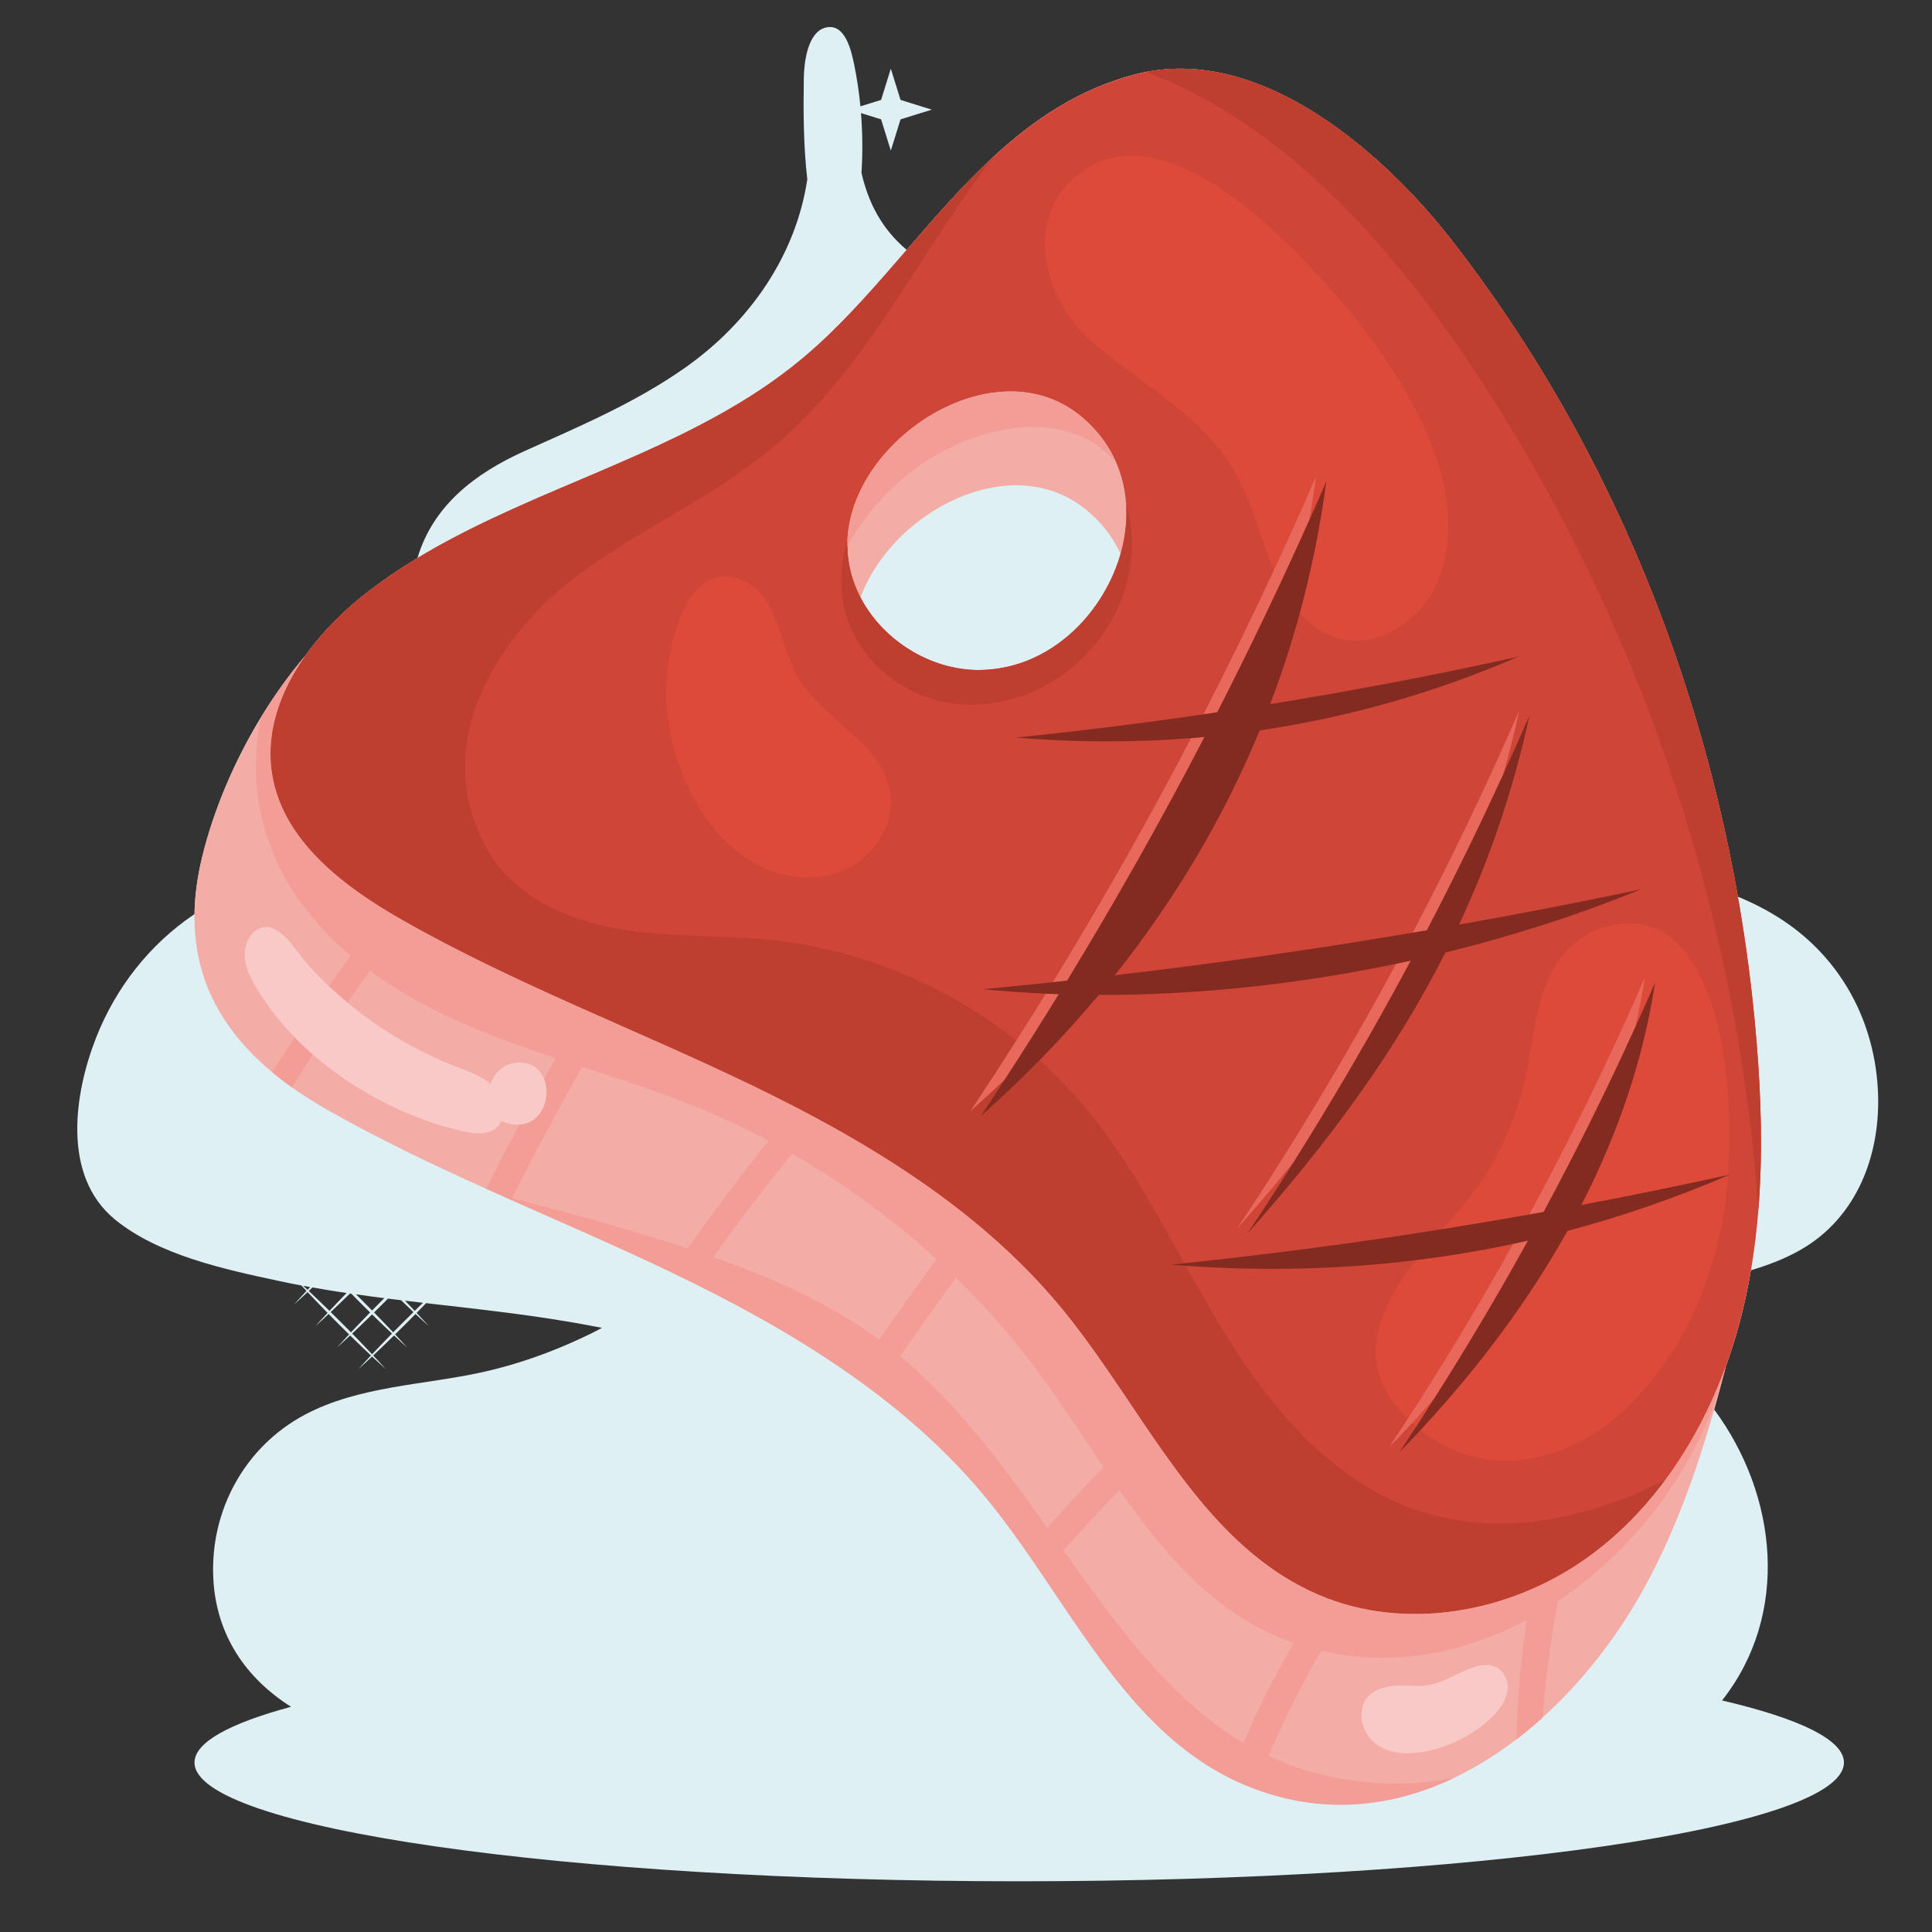 <?xml version="1.0" encoding="UTF-8" standalone="no"?>
<!-- Created with Inkscape (http://www.inkscape.org/) -->

<svg
   version="1.1"
   id="svg2"
   width="66.667"
   height="66.667"
   viewBox="0 0 66.667 66.667"
   sodipodi:docname="halalmeat.ai"
   xmlns:inkscape="http://www.inkscape.org/namespaces/inkscape"
   xmlns:sodipodi="http://sodipodi.sourceforge.net/DTD/sodipodi-0.dtd"
   xmlns="http://www.w3.org/2000/svg"
   xmlns:svg="http://www.w3.org/2000/svg">
  <rect x="0" y="0" width="66.667" height="66.667" fill="#333333" stroke="none"/>
  <defs
     id="defs6">
    <clipPath
       clipPathUnits="userSpaceOnUse"
       id="clipPath16">
      <path
         d="M 0,50 H 50 V 0 H 0 Z"
         id="path14" />
    </clipPath>
  </defs>
  <sodipodi:namedview
     id="namedview4"
     pagecolor="#ffffff"
     bordercolor="#000000"
     borderopacity="0.25"
     inkscape:showpageshadow="2"
     inkscape:pageopacity="0.0"
     inkscape:pagecheckerboard="0"
     inkscape:deskcolor="#d1d1d1" />
  <g
     id="g8"
     inkscape:groupmode="layer"
     inkscape:label="halalmeat"
     transform="matrix(1.333,0,0,-1.333,0,66.667)">
    <g
       id="g10">
      <g
         id="g12"
         clip-path="url(#clipPath16)">
        <g
           id="g18"
           transform="translate(10.735,16.079)">
          <path
             d="M 0,0 C -0.069,0.074 -0.139,0.147 -0.209,0.22 -0.223,0.235 -0.237,0.249 -0.251,0.264 -0.096,0.245 0.06,0.227 0.215,0.209 0.143,0.14 0.071,0.07 0,0 m -0.295,-0.292 c -0.088,-0.088 -0.175,-0.176 -0.262,-0.264 -0.069,0.073 -0.138,0.147 -0.209,0.22 -0.094,0.099 -0.19,0.197 -0.286,0.295 0.085,0.083 0.17,0.167 0.254,0.251 0.036,0.036 0.071,0.072 0.106,0.107 0.114,-0.014 0.227,-0.028 0.34,-0.041 0.034,-0.033 0.067,-0.065 0.101,-0.098 0.073,-0.07 0.146,-0.139 0.22,-0.209 -0.088,-0.087 -0.176,-0.174 -0.264,-0.261 m -0.589,-0.601 c -0.073,-0.076 -0.146,-0.154 -0.219,-0.231 -0.073,0.077 -0.146,0.155 -0.219,0.231 -0.098,0.103 -0.197,0.204 -0.296,0.306 0.073,0.069 0.147,0.139 0.22,0.209 0.099,0.095 0.197,0.19 0.295,0.286 0.098,-0.096 0.196,-0.191 0.295,-0.286 0.073,-0.07 0.147,-0.14 0.221,-0.209 -0.1,-0.102 -0.198,-0.203 -0.297,-0.306 m -1.027,0.601 c -0.087,0.087 -0.176,0.174 -0.264,0.261 0.074,0.07 0.147,0.139 0.22,0.209 0.094,0.09 0.187,0.181 0.28,0.271 0.012,-0.001 0.023,-0.003 0.035,-0.005 0.077,-0.078 0.154,-0.156 0.232,-0.234 0.084,-0.084 0.169,-0.168 0.254,-0.251 -0.096,-0.098 -0.191,-0.196 -0.286,-0.295 -0.07,-0.073 -0.14,-0.147 -0.209,-0.22 -0.087,0.088 -0.174,0.176 -0.262,0.264 m -0.6,0.588 c -0.077,0.074 -0.154,0.147 -0.231,0.22 0.032,0.03 0.063,0.06 0.095,0.09 0.294,-0.052 0.589,-0.1 0.885,-0.144 C -1.841,0.382 -1.919,0.301 -1.997,0.22 -2.067,0.147 -2.136,0.074 -2.206,0 -2.307,0.099 -2.409,0.198 -2.511,0.296 M -2.886,0.648 C -2.826,0.637 -2.765,0.627 -2.705,0.616 -2.728,0.593 -2.751,0.569 -2.773,0.545 -2.81,0.58 -2.848,0.614 -2.886,0.648 m 2.1,-0.319 C -0.808,0.308 -0.83,0.286 -0.852,0.264 -0.936,0.18 -1.019,0.095 -1.103,0.01 -1.186,0.095 -1.27,0.18 -1.354,0.264 -1.409,0.319 -1.464,0.373 -1.519,0.428 -1.275,0.393 -1.03,0.36 -0.786,0.329 m 34.629,-10.414 c 1.767,2.238 1.436,5.316 -0.204,7.531 0.092,0.324 0.18,0.65 0.265,0.977 0.005,0.018 0.01,0.037 0.014,0.055 0.008,0.029 0.015,0.058 0.023,0.087 0.131,0.359 0.245,0.723 0.344,1.09 0.125,0.461 0.225,0.927 0.304,1.396 0.452,0.135 0.892,0.301 1.303,0.538 1.445,0.836 2.055,2.45 1.988,4.064 -0.076,1.819 -0.938,3.443 -2.458,4.454 -0.371,0.246 -0.764,0.448 -1.171,0.616 -1.085,6.166 -3.58,12.09 -7.428,17.018 -0.208,0.266 -0.435,0.54 -0.68,0.814 -0.097,0.109 -0.197,0.218 -0.3,0.327 -0.016,0.017 -0.033,0.034 -0.049,0.051 -0.087,0.091 -0.175,0.183 -0.266,0.273 -0.026,0.027 -0.054,0.053 -0.08,0.079 -0.082,0.081 -0.164,0.161 -0.249,0.241 -0.034,0.032 -0.07,0.064 -0.105,0.096 -0.078,0.073 -0.157,0.145 -0.237,0.217 -0.042,0.037 -0.086,0.073 -0.129,0.11 -0.075,0.064 -0.15,0.129 -0.226,0.193 -0.048,0.039 -0.098,0.077 -0.147,0.116 -0.073,0.059 -0.146,0.118 -0.22,0.175 -0.054,0.041 -0.108,0.08 -0.163,0.12 -0.071,0.052 -0.142,0.106 -0.215,0.157 -0.058,0.04 -0.116,0.079 -0.175,0.118 -0.063,0.042 -0.124,0.086 -0.188,0.127 -0.016,0.011 -0.033,0.021 -0.05,0.032 -0.016,0.01 -0.033,0.021 -0.05,0.032 -0.87,0.545 -1.806,0.948 -2.765,1.085 -0.002,10e-4 -0.005,10e-4 -0.008,10e-4 -0.015,0.003 -0.03,0.005 -0.045,0.007 -0.508,0.067 -1.021,0.06 -1.535,-0.039 -0.093,-0.017 -0.185,-0.039 -0.278,-0.062 -1.456,-0.378 -2.625,-1.164 -3.669,-2.126 -10e-4,-0.001 -10e-4,-0.001 -0.002,-0.001 10e-4,0 10e-4,0.001 0.002,0.001 -0.802,-0.738 -1.53,-1.58 -2.257,-2.42 -0.655,0.549 -0.997,1.235 -1.171,1.993 0.033,0.517 0.028,1.035 -0.013,1.548 l 0.521,-0.162 0.251,-0.809 0.252,0.809 0.809,0.251 -0.809,0.252 -0.252,0.809 -0.251,-0.809 -0.536,-0.166 c -0.035,0.368 -0.09,0.734 -0.164,1.093 -0.072,0.345 -0.23,1.062 -0.727,0.948 -0.482,-0.11 -0.568,-0.924 -0.574,-1.3 C 10.06,31.06 10.062,30.167 10.163,29.291 9.87,27.34 8.689,25.604 6.998,24.414 5.716,23.512 4.279,22.902 2.856,22.263 1.556,21.679 0.476,20.845 0.071,19.486 -0.422,19.187 -0.898,18.864 -1.351,18.503 -1.431,18.439 -1.509,18.374 -1.588,18.307 -1.6,18.296 -1.611,18.285 -1.623,18.275 -1.687,18.219 -1.751,18.163 -1.813,18.105 -1.831,18.088 -1.849,18.071 -1.867,18.054 -1.925,18 -1.982,17.945 -2.038,17.889 -2.055,17.872 -2.073,17.855 -2.09,17.837 -2.151,17.775 -2.211,17.712 -2.27,17.648 -2.28,17.637 -2.291,17.626 -2.301,17.615 -2.44,17.461 -2.573,17.302 -2.698,17.138 -2.711,17.121 -2.723,17.104 -2.736,17.088 -2.768,17.044 -2.801,17.001 -2.832,16.958 -3.243,16.475 -3.623,15.945 -3.964,15.388 -4.666,14.24 -5.202,12.973 -5.5,11.754 -5.628,11.231 -5.692,10.738 -5.699,10.271 -5.707,10.266 -5.715,10.261 -5.723,10.255 -6.868,9.48 -7.736,8.365 -8.243,7.083 -8.82,5.62 -9.134,3.495 -7.762,2.368 -6.631,1.439 -4.901,1.07 -3.502,0.771 -3.312,0.73 -3.121,0.692 -2.931,0.656 -2.887,0.61 -2.845,0.562 -2.801,0.516 -2.911,0.399 -3.02,0.281 -3.127,0.161 c 0.12,0.107 0.237,0.216 0.354,0.325 0.073,-0.077 0.146,-0.155 0.22,-0.232 0.098,-0.103 0.198,-0.205 0.298,-0.307 -0.106,-0.113 -0.212,-0.227 -0.315,-0.342 0.116,0.103 0.229,0.208 0.342,0.314 0.088,-0.088 0.175,-0.177 0.263,-0.265 0.089,-0.088 0.177,-0.176 0.266,-0.263 -0.106,-0.113 -0.211,-0.227 -0.315,-0.343 0.116,0.104 0.23,0.209 0.343,0.315 0.102,-0.1 0.204,-0.199 0.307,-0.298 0.077,-0.074 0.154,-0.147 0.232,-0.22 -0.11,-0.116 -0.218,-0.234 -0.325,-0.353 0.12,0.107 0.237,0.216 0.354,0.325 0.117,-0.109 0.235,-0.218 0.354,-0.325 -0.106,0.119 -0.215,0.237 -0.325,0.353 0.078,0.073 0.156,0.146 0.232,0.22 0.103,0.099 0.205,0.198 0.307,0.298 0.113,-0.106 0.227,-0.211 0.343,-0.315 -0.103,0.116 -0.209,0.23 -0.315,0.343 0.089,0.087 0.178,0.175 0.266,0.263 0.088,0.088 0.176,0.176 0.263,0.265 C 0.135,-0.187 0.249,-0.292 0.364,-0.395 0.261,-0.279 0.156,-0.166 0.05,-0.053 0.132,0.031 0.213,0.115 0.295,0.2 0.596,0.165 0.897,0.131 1.198,0.096 1.969,0.007 2.739,-0.085 3.506,-0.204 3.887,-0.263 4.268,-0.328 4.647,-0.402 4.713,-0.415 4.78,-0.427 4.847,-0.439 4.667,-0.541 4.48,-0.629 4.295,-0.715 3.488,-1.091 2.641,-1.389 1.771,-1.583 c -1.532,-0.341 -3.206,-0.355 -4.62,-1.108 -1.559,-0.831 -2.455,-2.492 -2.364,-4.244 0.076,-1.458 0.842,-2.575 2.012,-3.314 -1.594,-0.43 -2.499,-0.922 -2.499,-1.443 0,-1.698 9.558,-3.074 21.349,-3.074 11.79,0 21.349,1.376 21.349,3.074 0,0.589 -1.155,1.14 -3.155,1.607"
             style="fill:#def0f4;fill-opacity:1;fill-rule:nonzero;stroke:none"
             id="path20" />
        </g>
        <g
           id="g22"
           transform="translate(7.87,32.99)">
          <path
             d="M 0,0 C 0.002,0.003 0.005,0.007 0.007,0.01 0.005,0.007 0.002,0.003 0,0 m 21.138,2.686 c 0.065,0.23 -0.669,-2.93 -3.684,-3.009 -1.255,-0.032 -2.474,0.777 -3.048,1.876 0.808,2.23 3.946,3.895 5.892,2.231 0.381,-0.324 0.656,-0.698 0.84,-1.098 M 37.601,-9.957 c -0.613,7.495 -3.286,14.861 -7.914,20.787 -0.207,0.266 -0.435,0.54 -0.68,0.814 -0.769,0.862 -1.71,1.731 -2.749,2.4 -0.016,0.01 -0.033,0.021 -0.049,0.032 -0.017,0.01 -0.034,0.021 -0.051,0.031 -0.87,0.546 -1.806,0.948 -2.764,1.086 -0.003,0 -0.006,0.001 -0.009,0.001 -0.015,0.002 -0.03,0.004 -0.045,0.006 -0.507,0.068 -1.021,0.061 -1.535,-0.038 -0.092,-0.017 -0.185,-0.039 -0.278,-0.062 -1.456,-0.378 -2.625,-1.164 -3.669,-2.126 -0.001,-10e-4 -0.001,-10e-4 -0.001,-0.002 0,0.001 0,0.001 0.001,0.002 C 16.227,11.473 14.901,9.542 13.274,8.068 13.149,7.955 13.022,7.844 12.892,7.737 12.527,7.432 12.146,7.153 11.752,6.894 9.168,5.193 6.032,4.345 3.334,2.81 2.698,2.448 2.087,2.049 1.513,1.592 0.964,1.154 0.445,0.629 0.033,0.047 -0.379,-0.436 -0.759,-0.966 -1.1,-1.523 c -0.702,-1.148 -1.238,-2.415 -1.536,-3.634 -0.736,-3.012 0.605,-5.052 3.233,-6.546 1.335,-0.76 2.724,-1.42 4.125,-2.051 0,0 0,0 0,0 0.131,-0.059 0.262,-0.117 0.393,-0.176 0.049,-0.022 0.097,-0.043 0.145,-0.064 1.415,-0.632 2.839,-1.243 4.236,-1.913 0,0 0,0 0,0 0.03,-0.015 0.061,-0.03 0.091,-0.044 0.013,-0.006 0.026,-0.013 0.038,-0.019 0.042,-0.02 0.084,-0.04 0.126,-0.061 0.034,-0.016 0.067,-0.032 0.1,-0.049 0.044,-0.021 0.087,-0.042 0.13,-0.063 0.015,-0.007 0.03,-0.015 0.045,-0.022 0.009,-0.005 0.018,-0.009 0.026,-0.013 1.539,-0.761 3.048,-1.614 4.429,-2.624 0.004,-0.003 0.008,-0.006 0.012,-0.009 0.013,-0.009 0.026,-0.019 0.039,-0.028 0.03,-0.022 0.061,-0.045 0.091,-0.068 0.057,-0.042 0.114,-0.085 0.17,-0.129 0,0.001 0.001,0.001 0.001,0.001 1.055,-0.802 2.028,-1.702 2.872,-2.729 0.414,-0.503 0.801,-1.04 1.178,-1.588 0.019,-0.027 0.037,-0.054 0.055,-0.081 0.003,-0.004 0.006,-0.008 0.008,-0.012 0.067,-0.097 0.134,-0.196 0.2,-0.294 0.001,0 0.001,0 0.001,0 1.394,-2.057 2.713,-4.196 4.859,-5.267 v 0 c 0.034,-0.017 0.069,-0.034 0.103,-0.051 0.075,-0.035 0.151,-0.07 0.228,-0.103 0.015,-0.006 0.029,-0.012 0.044,-0.019 0.004,-0.001 0.007,-0.003 0.011,-0.004 0.011,-0.005 0.023,-0.01 0.035,-0.015 10e-4,0 0.002,-0.001 0.003,-0.001 0.082,-0.034 0.164,-0.066 0.246,-0.097 0,0 0,0 0,10e-4 1.811,-0.67 3.567,-0.452 5.134,0.295 0.66,0.315 1.286,0.723 1.869,1.198 10e-4,0.001 0.002,0.002 0.003,0.003 0.012,0.009 0.023,0.019 0.035,0.029 0.016,0.013 0.032,0.026 0.047,0.038 0.002,0.002 0.003,0.003 0.004,0.004 0.012,0.01 0.024,0.02 0.036,0.03 0.003,0.002 0.006,0.005 0.009,0.008 0.011,0.009 0.022,0.018 0.034,0.028 0.002,0.002 0.005,0.004 0.007,0.006 0.012,0.01 0.024,0.021 0.036,0.031 0.001,0.001 0.003,0.002 0.004,0.003 0.034,0.029 0.067,0.058 0.1,0.088 0.001,0 0.002,10e-4 0.003,0.002 0.017,0.015 0.034,0.03 0.051,0.045 1.1,0.981 2.026,2.195 2.706,3.444 0.947,1.741 1.554,3.63 2.053,5.555 0.005,0.018 0.01,0.036 0.015,0.055 0.007,0.029 0.015,0.058 0.022,0.087 0.131,0.359 0.246,0.723 0.344,1.09 0.262,0.97 0.419,1.96 0.498,2.961 v 10e-4 c 0,0.001 0,0.002 0,0.003 0,-10e-4 0,-0.002 0,-0.002 0.115,1.439 0.073,2.896 -0.046,4.336"
             style="fill:#f4aca6;fill-opacity:1;fill-rule:nonzero;stroke:none"
             id="path24" />
        </g>
        <g
           id="g26"
           transform="translate(29.149,36.455)">
          <path
             d="m 0,0 v -0.003 c -0.001,-0.014 -0.002,-0.028 -0.004,-0.042 -0.001,-0.01 -0.002,-0.021 -0.003,-0.032 0,-0.001 0,-0.003 0,-0.004 -0.183,-1.885 -1.789,-3.714 -3.817,-3.706 -1.256,0.005 -2.475,0.777 -3.049,1.876 -0.134,0.257 -0.233,0.533 -0.289,0.821 0,0.002 -0.001,0.004 -0.001,0.006 -0.002,0.009 -0.003,0.018 -0.005,0.026 -10e-4,0.004 -10e-4,0.008 -0.002,0.012 -0.001,0.008 -0.003,0.015 -0.004,0.023 -10e-4,0.004 -10e-4,0.007 -0.002,0.011 -0.002,0.011 -0.004,0.023 -0.005,0.034 -0.014,0.087 -0.023,0.173 -0.028,0.26 -0.006,0.1 -0.007,0.2 -0.003,0.299 0.055,1.204 0.86,2.358 1.928,3.082 10e-4,0 10e-4,0.001 0.002,0.001 0.017,0.012 0.035,0.024 0.053,0.035 0,0.001 0,0.001 0,0.001 0.009,0.006 0.018,0.011 0.027,0.017 0.001,10e-4 0.002,10e-4 0.003,0.002 0.008,0.005 0.017,0.011 0.025,0.016 0.002,0.001 0.003,0.002 0.004,0.003 0.008,0.005 0.016,0.01 0.024,0.015 0.002,10e-4 0.005,0.003 0.007,0.005 0.007,0.004 0.014,0.008 0.021,0.013 0.003,10e-4 0.005,0.003 0.008,0.004 0.007,0.005 0.014,0.009 0.021,0.013 0.003,0.002 0.005,0.004 0.008,0.005 0.006,0.004 0.013,0.008 0.019,0.012 0.005,0.002 0.009,0.005 0.013,0.008 0.005,0.002 0.01,0.005 0.015,0.008 0.005,0.003 0.01,0.006 0.015,0.009 0.004,0.003 0.009,0.005 0.013,0.008 0.006,0.003 0.011,0.006 0.016,0.009 0.004,0.003 0.009,0.005 0.013,0.007 0.005,0.004 0.011,0.007 0.017,0.01 0.004,0.003 0.008,0.005 0.012,0.007 0.006,0.003 0.011,0.007 0.017,0.01 0.004,0.002 0.008,0.004 0.011,0.006 0.006,0.003 0.012,0.007 0.018,0.01 0.004,0.002 0.008,0.004 0.012,0.006 0.006,0.004 0.013,0.007 0.019,0.011 0.003,10e-4 0.005,0.003 0.008,0.004 0.008,0.004 0.015,0.008 0.023,0.012 0.002,10e-4 0.004,0.002 0.005,0.003 0.008,0.004 0.016,0.009 0.024,0.013 l 0.005,0.002 c 0.009,0.005 0.017,0.009 0.025,0.013 10e-4,0.001 0.003,0.002 0.005,0.003 0.008,0.004 0.017,0.008 0.025,0.013 0.001,0 0.002,0 0.003,0.001 0.009,0.005 0.018,0.009 0.028,0.014 0,0 0,0 0,0 0.009,0.005 0.019,0.009 0.029,0.014 0,0 10e-4,0.001 0.002,0.001 0.374,0.182 0.767,0.311 1.162,0.374 h 0.002 c 0.02,0.003 0.04,0.006 0.06,0.009 10e-4,0 0.002,0 0.003,0 0.01,0.002 0.02,0.003 0.029,0.004 10e-4,0 10e-4,0 0.002,10e-4 0.01,10e-4 0.02,0.002 0.03,0.003 0,0 0,0 10e-4,0 0.009,0.002 0.019,0.003 0.029,0.004 10e-4,0 0.002,0 0.003,0 0.009,10e-4 0.019,0.002 0.028,0.003 10e-4,0.001 0.003,0.001 0.004,0.001 0.009,10e-4 0.018,0.002 0.027,0.002 0.001,10e-4 0.003,10e-4 0.005,10e-4 0.009,0.001 0.018,0.002 0.027,0.002 0.001,0 0.002,10e-4 0.003,10e-4 0.01,0 0.019,10e-4 0.028,0.002 10e-4,0 0.003,0 0.005,0 0.008,10e-4 0.017,0.002 0.026,0.002 0.002,0 0.003,0 0.005,10e-4 0.009,0 0.018,0.001 0.027,0.001 10e-4,0 0.002,0 0.004,0 0.009,10e-4 0.018,10e-4 0.027,0.002 0.001,0 0.003,0 0.005,0 0.009,10e-4 0.017,10e-4 0.025,10e-4 0.003,0 0.005,0.001 0.007,0.001 0.008,0 0.017,0 0.025,0 0.002,10e-4 0.004,10e-4 0.006,10e-4 0.009,0 0.017,0 0.025,0 0.002,0 0.005,0 0.007,0 0.008,10e-4 0.017,10e-4 0.025,10e-4 0.002,0 0.003,0 0.005,0 0.008,0 0.017,0 0.026,0 0.002,0 0.004,0 0.006,0 0.009,0 0.017,0 0.025,0 0.002,0 0.004,0 0.006,0 0.008,0 0.017,0 0.026,0 10e-4,0 0.003,0 0.005,-10e-4 0.008,0 0.017,0 0.025,0 0.003,0 0.006,0 0.009,0 0.008,-10e-4 0.015,-10e-4 0.022,-10e-4 0.003,0 0.007,0 0.01,0 0.007,-0.001 0.015,-0.001 0.022,-0.001 0.002,0 0.004,-10e-4 0.006,-10e-4 0.009,0 0.017,-10e-4 0.025,-10e-4 0.002,0 0.004,0 0.007,0 0.008,-10e-4 0.016,-10e-4 0.025,-0.002 0,0 0,0 0.001,0 0.01,-10e-4 0.02,-10e-4 0.03,-0.002 10e-4,0 10e-4,0 0.002,0 0.009,-10e-4 0.019,-0.002 0.028,-0.003 0.002,0 0.005,0 0.007,0 0.039,-0.004 0.078,-0.008 0.117,-0.013 10e-4,0 10e-4,0 0.002,0 0.016,-0.002 0.031,-0.005 0.046,-0.007 0.005,0 0.009,-10e-4 0.014,-0.002 0.006,-0.001 0.013,-0.002 0.02,-0.003 0.003,0 0.007,-10e-4 0.01,-0.002 0.007,-10e-4 0.014,-0.002 0.021,-0.003 0.004,-0.001 0.007,-0.001 0.01,-0.002 0.006,-10e-4 0.012,-0.002 0.018,-0.003 0.004,-10e-4 0.009,-10e-4 0.013,-0.002 0.006,-10e-4 0.012,-0.002 0.017,-0.004 0.005,0 0.009,-10e-4 0.013,-0.002 0.006,-0.001 0.011,-0.002 0.016,-0.003 0.005,-10e-4 0.011,-0.002 0.016,-0.003 0.005,-10e-4 0.01,-0.002 0.015,-0.003 0.005,-0.002 0.01,-0.003 0.015,-0.004 C -2.341,3.355 -2.336,3.354 -2.33,3.353 -2.325,3.352 -2.32,3.351 -2.315,3.349 -2.31,3.348 -2.305,3.347 -2.3,3.346 -2.295,3.345 -2.29,3.344 -2.285,3.342 -2.28,3.341 -2.274,3.34 -2.269,3.338 -2.264,3.337 -2.259,3.336 -2.255,3.335 -2.25,3.334 -2.245,3.332 -2.24,3.331 -2.235,3.33 -2.229,3.328 -2.223,3.327 -2.22,3.326 -2.216,3.325 -2.212,3.324 -2.206,3.322 -2.2,3.32 -2.193,3.319 -2.189,3.317 -2.185,3.316 -2.18,3.315 -2.175,3.313 -2.169,3.312 -2.163,3.31 -2.159,3.309 -2.155,3.307 -2.15,3.306 -2.145,3.304 -2.139,3.303 -2.133,3.301 -2.129,3.3 -2.125,3.298 -2.12,3.297 -2.115,3.295 -2.109,3.294 -2.103,3.292 -2.098,3.29 -2.094,3.289 -2.089,3.287 -2.084,3.286 -2.079,3.284 -2.074,3.282 -2.069,3.281 -2.064,3.279 -2.059,3.278 -2.054,3.276 -2.048,3.274 -2.043,3.272 -2.039,3.271 -2.034,3.269 -2.03,3.268 -2.024,3.266 -2.019,3.264 -2.014,3.262 -2.009,3.26 -2.004,3.259 -2,3.257 -1.994,3.255 -1.989,3.253 -1.983,3.251 -1.979,3.25 -1.975,3.248 -1.971,3.247 -1.965,3.245 -1.959,3.242 -1.953,3.24 -1.949,3.238 -1.945,3.237 -1.941,3.235 -1.936,3.233 -1.93,3.231 -1.924,3.229 -1.92,3.227 -1.916,3.225 -1.911,3.224 -1.906,3.221 -1.9,3.219 -1.894,3.217 -1.89,3.215 -1.886,3.214 -1.883,3.212 -1.877,3.21 -1.871,3.207 -1.865,3.205 -1.861,3.203 -1.857,3.201 -1.853,3.2 -1.847,3.197 -1.841,3.195 -1.836,3.192 -1.832,3.191 -1.828,3.189 -1.824,3.187 -1.818,3.185 -1.812,3.182 -1.806,3.179 -1.802,3.178 -1.799,3.176 -1.795,3.174 -1.789,3.172 -1.783,3.169 -1.777,3.166 -1.773,3.164 -1.769,3.163 -1.766,3.161 -1.76,3.158 -1.754,3.155 -1.748,3.153 -1.744,3.151 -1.74,3.149 -1.736,3.147 -1.73,3.144 -1.725,3.141 -1.719,3.139 -1.715,3.137 -1.711,3.135 -1.708,3.133 -1.702,3.13 -1.696,3.127 -1.691,3.124 -1.686,3.122 -1.682,3.12 -1.678,3.118 -1.673,3.115 -1.667,3.112 -1.661,3.109 -1.658,3.108 -1.654,3.106 -1.65,3.104 -1.644,3.101 -1.638,3.097 -1.632,3.094 -1.629,3.092 -1.625,3.09 -1.622,3.088 -1.616,3.085 -1.61,3.082 -1.604,3.079 -1.6,3.077 -1.597,3.075 -1.593,3.073 -1.587,3.07 -1.581,3.066 -1.575,3.063 -1.572,3.061 -1.568,3.059 -1.565,3.057 -1.559,3.054 -1.553,3.05 -1.547,3.047 -1.544,3.045 -1.54,3.043 -1.536,3.04 -1.531,3.037 -1.525,3.034 -1.519,3.03 -1.516,3.028 -1.512,3.026 -1.508,3.024 -1.502,3.02 -1.497,3.017 -1.491,3.013 -1.487,3.011 -1.484,3.009 -1.48,3.007 -1.474,3.003 -1.468,2.999 -1.462,2.995 -1.459,2.993 -1.456,2.991 -1.453,2.989 -1.447,2.986 -1.441,2.982 -1.435,2.978 -1.432,2.976 -1.428,2.973 -1.425,2.971 -1.419,2.967 -1.413,2.963 -1.407,2.96 -1.404,2.957 -1.4,2.955 -1.397,2.953 -1.392,2.949 -1.387,2.946 -1.381,2.942 -1.377,2.939 -1.373,2.937 -1.369,2.934 -1.364,2.93 -1.358,2.926 -1.353,2.923 -1.349,2.92 -1.346,2.918 -1.342,2.915 -1.337,2.912 -1.332,2.908 -1.326,2.904 -1.322,2.901 -1.318,2.898 -1.314,2.895 -1.31,2.892 -1.305,2.889 -1.3,2.885 c 0.004,-0.003 0.008,-0.006 0.013,-0.009 0.005,-0.004 0.01,-0.008 0.015,-0.012 0.004,-0.003 0.008,-0.005 0.012,-0.008 0.004,-0.004 0.009,-0.008 0.014,-0.011 0.004,-0.004 0.008,-0.007 0.013,-0.01 0.005,-0.004 0.01,-0.009 0.016,-0.013 0.003,-0.003 0.007,-0.005 0.01,-0.008 0.005,-0.004 0.01,-0.008 0.015,-0.012 0.004,-0.003 0.008,-0.006 0.012,-0.01 0.005,-0.004 0.011,-0.009 0.016,-0.013 0.003,-0.003 0.007,-0.005 0.01,-0.008 0.009,-0.007 0.018,-0.015 0.026,-0.022 0.012,-0.011 0.024,-0.021 0.036,-0.031 0.005,-0.004 0.009,-0.008 0.014,-0.012 0.007,-0.007 0.015,-0.014 0.022,-0.02 0.005,-0.005 0.01,-0.009 0.015,-0.014 0.007,-0.006 0.013,-0.012 0.02,-0.018 0.005,-0.005 0.01,-0.01 0.016,-0.015 0.006,-0.005 0.012,-0.011 0.018,-0.017 0.006,-0.005 0.011,-0.01 0.017,-0.016 0.005,-0.005 0.011,-0.011 0.017,-0.017 0.005,-0.005 0.01,-0.01 0.015,-0.015 0.007,-0.006 0.013,-0.012 0.019,-0.018 0.005,-0.005 0.01,-0.01 0.014,-0.015 0.007,-0.007 0.014,-0.013 0.02,-0.02 C -0.881,2.517 -0.877,2.512 -0.873,2.508 -0.865,2.5 -0.857,2.492 -0.85,2.484 -0.847,2.481 -0.844,2.478 -0.841,2.474 -0.83,2.463 -0.82,2.452 -0.81,2.441 -0.807,2.438 -0.805,2.436 -0.803,2.433 -0.795,2.424 -0.787,2.416 -0.78,2.407 -0.776,2.403 -0.773,2.399 -0.769,2.395 -0.762,2.387 -0.756,2.38 -0.749,2.372 -0.746,2.368 -0.743,2.364 -0.74,2.361 -0.733,2.353 -0.726,2.345 -0.719,2.337 -0.716,2.333 -0.713,2.329 -0.71,2.325 -0.703,2.317 -0.697,2.309 -0.69,2.301 -0.687,2.297 -0.684,2.294 -0.681,2.29 -0.675,2.282 -0.668,2.273 -0.662,2.265 -0.659,2.262 -0.656,2.258 -0.653,2.254 -0.646,2.245 -0.638,2.235 -0.631,2.226 -0.63,2.224 -0.628,2.222 -0.626,2.219 c 0.013,-0.018 0.027,-0.036 0.04,-0.055 0.014,-0.018 0.027,-0.037 0.04,-0.055 0.001,-0.002 0.001,-0.003 0.002,-0.004 0.008,-0.011 0.015,-0.022 0.023,-0.033 0.001,-0.002 0.003,-0.004 0.004,-0.007 0.007,-0.01 0.014,-0.02 0.02,-0.031 0.002,-0.002 0.004,-0.005 0.005,-0.007 0.007,-0.01 0.013,-0.02 0.019,-0.03 0.002,-0.003 0.004,-0.005 0.005,-0.008 0.007,-0.01 0.013,-0.021 0.019,-0.031 l 0.004,-0.006 c 0.007,-0.011 0.014,-0.023 0.02,-0.034 0.001,-10e-4 0.002,-0.003 0.003,-0.005 0.007,-0.012 0.014,-0.024 0.021,-0.037 0.001,0 0.001,0 0.001,-10e-4 0.011,-0.019 0.022,-0.038 0.032,-0.058 0.011,-0.019 0.021,-0.039 0.031,-0.059 0.001,-0.002 0.002,-0.004 0.004,-0.007 0.005,-0.01 0.01,-0.02 0.015,-0.03 C -0.316,1.717 -0.314,1.713 -0.313,1.709 -0.308,1.7 -0.304,1.691 -0.299,1.682 -0.297,1.678 -0.296,1.674 -0.294,1.67 -0.289,1.661 -0.285,1.652 -0.281,1.643 -0.279,1.639 -0.277,1.635 -0.275,1.631 -0.271,1.622 -0.267,1.612 -0.263,1.603 -0.262,1.599 -0.26,1.595 -0.258,1.591 -0.254,1.582 -0.25,1.573 -0.246,1.565 c 0.001,-0.004 0.003,-0.007 0.004,-0.01 0,0 0,0 0,0 0,-0.002 0.001,-0.003 0.001,-0.004 0.002,-0.004 0.004,-0.009 0.006,-0.013 0.003,-0.008 0.006,-0.016 0.01,-0.024 0.001,-0.003 0.002,-0.006 0.004,-0.01 0.003,-0.009 0.007,-0.019 0.011,-0.028 0,-10e-4 0.001,-0.003 0.001,-0.004 C -0.085,1.154 -0.016,0.821 0.004,0.484 0.014,0.323 0.012,0.161 0,0 M 16.323,-13.421 C 15.709,-5.926 13.037,1.44 8.409,7.366 8.201,7.632 7.974,7.906 7.729,8.18 6.96,9.041 6.019,9.911 4.98,10.58 4.964,10.59 4.947,10.601 4.93,10.611 4.914,10.622 4.897,10.633 4.88,10.643 4.01,11.189 3.074,11.591 2.115,11.729 2.112,11.729 2.11,11.73 2.107,11.73 2.092,11.732 2.077,11.734 2.062,11.736 1.554,11.804 1.041,11.797 0.527,11.697 0.434,11.68 0.342,11.659 0.249,11.635 c -1.456,-0.377 -2.625,-1.163 -3.67,-2.126 0,0 0,-0.001 -0.001,-0.001 0.001,0.001 0.001,0.001 0.001,0.002 C -5.051,8.008 -6.377,6.078 -8.005,4.604 -8.13,4.491 -8.257,4.38 -8.386,4.272 -8.751,3.968 -9.132,3.689 -9.526,3.429 c -2.585,-1.701 -5.72,-2.549 -8.419,-4.084 -0.635,-0.361 -1.246,-0.76 -1.82,-1.218 -0.549,-0.438 -1.068,-0.962 -1.481,-1.545 -0.495,-0.699 -0.836,-1.481 -0.893,-2.297 0,-0.002 0,-0.004 0,-0.007 -0.001,-0.01 -0.001,-0.02 -0.002,-0.031 0,-0.003 0,-0.006 -0.001,-0.01 0,-0.01 -0.001,-0.02 -0.001,-0.029 0,-0.004 -10e-4,-0.008 -10e-4,-0.012 0,-0.01 -0.001,-0.02 -0.001,-0.029 V -5.84 c -0.001,-0.02 -0.001,-0.041 -0.001,-0.062 -10e-4,-0.003 -10e-4,-0.006 -10e-4,-0.01 0,-0.007 0,-0.015 0,-0.023 0,-0.007 0,-0.013 0,-0.019 0,-0.008 0,-0.015 0,-0.022 0,-0.007 0,-0.014 0,-0.02 10e-4,-0.008 10e-4,-0.015 10e-4,-0.022 0,-0.007 0,-0.014 0,-0.021 0,-0.007 0.001,-0.014 0.001,-0.02 0,-0.009 0,-0.018 0.001,-0.026 0,-0.006 0,-0.011 0,-0.016 10e-4,-0.014 0.002,-0.028 0.003,-0.042 0,-0.001 0,-0.002 0,-0.004 0,-0.012 10e-4,-0.024 0.002,-0.037 0,-0.002 0,-0.005 10e-4,-0.007 0.001,-0.013 0.002,-0.025 0.003,-0.038 0,0 0,-0.001 0,-0.002 0.001,-0.02 0.003,-0.039 0.005,-0.059 0.002,-0.02 0.004,-0.04 0.007,-0.059 0,-0.003 0,-0.005 0.001,-0.007 0.001,-0.011 0.002,-0.023 0.004,-0.034 0,-0.004 10e-4,-0.008 0.002,-0.012 0.001,-0.011 0.003,-0.022 0.004,-0.032 10e-4,-0.005 10e-4,-0.009 0.002,-0.013 0.002,-0.011 0.003,-0.022 0.005,-0.033 0,-0.002 0.001,-0.005 0.001,-0.007 0.002,-0.012 0.004,-0.024 0.006,-0.036 0.134,-0.771 0.526,-1.432 1.054,-2.005 0.008,-0.009 0.017,-0.018 0.025,-0.027 0.641,-0.686 1.477,-1.244 2.296,-1.71 2.895,-1.646 6.03,-2.82 9.03,-4.267 0.398,-0.193 0.795,-0.391 1.189,-0.595 1.004,-0.522 1.988,-1.088 2.924,-1.717 1.463,-0.984 2.809,-2.121 3.927,-3.481 0.193,-0.236 0.381,-0.478 0.564,-0.726 1.632,-2.204 2.941,-4.805 5.178,-6.204 0.281,-0.176 0.577,-0.333 0.89,-0.468 2.251,-0.967 4.973,-0.467 6.965,0.962 0.728,0.523 1.364,1.156 1.908,1.865 0.002,0.002 0.004,0.005 0.006,0.008 0.002,0.002 0.003,0.004 0.005,0.006 0.034,0.045 0.069,0.091 0.103,0.137 0.659,0.887 1.178,1.886 1.559,2.931 10e-4,0.001 10e-4,0.003 0.002,0.004 0.131,0.358 0.245,0.722 0.344,1.089 0.262,0.971 0.418,1.961 0.498,2.962 v 0.001 c 0,10e-4 0,0.002 0,0.002 0,0 0,-0.001 0,-0.001 0.115,1.439 0.072,2.896 -0.046,4.336"
             style="fill:#cf4537;fill-opacity:1;fill-rule:nonzero;stroke:none"
             id="path28" />
        </g>
        <g
           id="g30"
           transform="translate(33.894,36.551)">
          <path
             d="M 0,0 C 0.148,0.332 0.295,0.665 0.44,0.998 0.285,-0.169 0.055,-1.307 -0.247,-2.414 0.026,-2.716 0.357,-2.95 0.749,-3.057 c 1.01,-0.277 2.101,0.427 2.533,1.38 1.221,2.698 -1.337,6.171 -3.071,8.031 -1.293,1.388 -4.15,4.199 -6.19,2.595 -1.479,-1.162 -0.862,-3.291 0.369,-4.348 1.097,-0.94 2.423,-1.668 3.325,-2.82 0.735,-0.938 0.916,-1.961 1.349,-3.049 0.005,-0.012 0.01,-0.025 0.015,-0.038 0.376,0.808 0.741,1.62 1.096,2.437 C 0.125,0.751 0.066,0.374 0,0"
             style="fill:#de4a3a;fill-opacity:1;fill-rule:nonzero;stroke:none"
             id="path32" />
        </g>
        <g
           id="g34"
           transform="translate(20.664,32.461)">
          <path
             d="m 0,0 c -0.504,0.832 -0.504,2.315 -1.648,2.598 -1.132,0.28 -1.572,-1.323 -1.706,-2.15 -0.182,-1.12 0.029,-2.287 0.522,-3.309 0.365,-0.756 0.898,-1.452 1.619,-1.882 0.72,-0.431 1.645,-0.564 2.413,-0.225 0.768,0.338 1.314,1.194 1.174,2.022 C 2.16,-1.682 0.664,-1.096 0,0"
             style="fill:#de4a3a;fill-opacity:1;fill-rule:nonzero;stroke:none"
             id="path36" />
        </g>
        <g
           id="g38"
           transform="translate(36.77,12.992)">
          <path
             d="M 0,0 C 0.329,-0.255 0.695,-0.455 1.051,-0.587 2.597,-1.156 4.27,-0.486 5.386,0.623 6.974,2.202 7.809,4.358 7.961,6.571 7.962,6.579 7.962,6.587 7.963,6.595 6.596,6.008 5.21,5.53 3.806,5.158 2.819,3.39 1.544,1.664 0,0"
             style="fill:#de4a3a;fill-opacity:1;fill-rule:nonzero;stroke:none"
             id="path40" />
        </g>
        <g
           id="g42"
           transform="translate(42.579,24.71)">
          <path
             d="m 0,0 c -0.065,-0.428 -0.147,-0.855 -0.246,-1.282 0.173,0.382 0.344,0.765 0.511,1.15 -0.297,-1.947 -0.94,-3.874 -1.909,-5.758 1.27,0.24 2.536,0.499 3.798,0.777 0.118,1.781 0,4.886 -1.471,6.139 C -0.05,1.65 -1.291,1.435 -1.936,0.78 -2.764,-0.06 -2.829,-1.214 -3.03,-2.302 -3.238,-3.424 -3.666,-4.496 -4.336,-5.423 l -0.025,-0.036 c -0.261,-0.356 -0.567,-0.704 -0.877,-1.056 0.749,0.12 1.498,0.246 2.245,0.378 C -1.907,-4.136 -0.908,-2.088 0,0"
             style="fill:#de4a3a;fill-opacity:1;fill-rule:nonzero;stroke:none"
             id="path44" />
        </g>
        <g
           id="g46"
           transform="translate(36.551,13.174)">
          <path
             d="M 0,0 C 0.035,-0.032 0.071,-0.063 0.108,-0.093 0.27,0.156 0.431,0.406 0.59,0.657 0.398,0.437 0.201,0.218 0,0"
             style="fill:#de4a3a;fill-opacity:1;fill-rule:nonzero;stroke:none"
             id="path48" />
        </g>
        <g
           id="g50"
           transform="translate(36.66,17.393)">
          <path
             d="m 0,0 c -0.499,-0.63 -0.914,-1.305 -1.029,-2.099 -0.111,-0.771 0.257,-1.475 0.808,-2.014 0.961,1.48 1.872,2.992 2.73,4.534 C 1.679,0.244 0.842,0.104 0,0"
             style="fill:#de4a3a;fill-opacity:1;fill-rule:nonzero;stroke:none"
             id="path52" />
        </g>
        <g
           id="g54"
           transform="translate(7.008,30.311)">
          <path
             d="m 0,0 c 0,-0.001 0,-0.002 0,-0.003 0.001,-0.013 0.002,-0.025 0.003,-0.037 0,-0.003 0,-0.006 0,-0.008 0.001,-0.013 0.002,-0.025 0.003,-0.037 0,-10e-4 0,-0.002 0,-0.003 0.003,-0.039 0.007,-0.079 0.012,-0.118 0.001,-0.002 0.001,-0.005 0.001,-0.007 0.001,-0.011 0.003,-0.022 0.004,-0.034 0.001,-0.004 0.001,-0.008 0.002,-0.012 10e-4,-0.011 0.003,-0.022 0.005,-0.032 0,-0.005 0.001,-0.009 0.002,-0.013 0.001,-0.011 0.003,-0.022 0.005,-0.033 0,-0.002 0,-0.004 0.001,-0.007 0.002,-0.012 0.004,-0.024 0.006,-0.036 0.134,-0.771 0.525,-1.432 1.053,-2.005 0.009,-0.009 0.017,-0.018 0.026,-0.027 0.64,-0.686 1.476,-1.244 2.296,-1.71 2.895,-1.646 6.029,-2.82 9.029,-4.267 0.398,-0.193 0.795,-0.391 1.189,-0.595 1.004,-0.522 1.988,-1.088 2.924,-1.717 1.463,-0.984 2.809,-2.121 3.927,-3.481 0.194,-0.235 0.381,-0.478 0.565,-0.726 1.632,-2.203 2.94,-4.804 5.177,-6.204 0.282,-0.176 0.578,-0.333 0.891,-0.468 2.25,-0.967 4.973,-0.467 6.964,0.962 0.728,0.523 1.364,1.156 1.909,1.865 0.002,0.003 0.004,0.005 0.006,0.008 10e-4,0.002 0.003,0.004 0.004,0.006 0.035,0.045 0.07,0.091 0.104,0.138 -1.961,-1.025 -4.308,-1.505 -6.406,-0.804 -2.186,0.731 -3.788,2.612 -4.996,4.574 -0.356,0.578 -0.689,1.171 -1.019,1.766 -0.129,0.009 -0.258,0.019 -0.387,0.029 0.117,0.012 0.233,0.025 0.35,0.037 -0.779,1.405 -1.55,2.814 -2.578,4.044 -0.36,0.431 -0.751,0.835 -1.168,1.211 -0.488,-0.497 -0.996,-0.981 -1.524,-1.45 0.212,0.319 0.422,0.639 0.631,0.96 -0.292,-0.281 -0.591,-0.556 -0.896,-0.827 0.402,0.604 0.798,1.213 1.187,1.825 -1.817,1.437 -4.041,2.363 -6.346,2.603 -1.335,0.14 -2.69,0.061 -4.011,0.297 -1.321,0.237 -2.663,0.86 -3.327,2.025 -1.588,2.783 0.293,5.697 2.579,7.307 1.571,1.107 3.353,1.908 4.824,3.144 1.508,1.266 2.619,2.929 3.689,4.581 0.643,0.992 1.286,1.997 2.01,2.93 0,10e-4 0,10e-4 0.001,0.002 C 17.09,14.151 15.764,12.221 14.137,10.747 14.012,10.634 13.884,10.523 13.755,10.415 13.39,10.111 13.009,9.832 12.615,9.573 10.031,7.872 6.895,7.023 4.197,5.489 3.561,5.127 2.95,4.728 2.376,4.27 1.053,3.215 -0.095,1.655 0,0"
             style="fill:#be3e2f;fill-opacity:1;fill-rule:nonzero;stroke:none"
             id="path56" />
        </g>
        <g
           id="g58"
           transform="translate(37.558,43.821)">
          <path
             d="m 0,0 c -0.208,0.266 -0.435,0.539 -0.68,0.814 -0.781,0.875 -1.74,1.758 -2.799,2.431 -0.016,0.011 -0.033,0.022 -0.05,0.032 -0.87,0.546 -1.806,0.948 -2.765,1.086 -0.003,0 -0.005,10e-4 -0.008,10e-4 -0.015,0.002 -0.03,0.004 -0.045,0.006 -0.508,0.068 -1.022,0.061 -1.535,-0.039 3.508,-1.343 6.21,-4.34 8.327,-7.484 4.368,-6.496 6.974,-14.161 7.515,-21.969 0,0 0,-0.001 0,-0.001 0.115,1.439 0.072,2.896 -0.046,4.336 C 7.3,-13.292 4.628,-5.927 0,0"
             style="fill:#be3e2f;fill-opacity:1;fill-rule:nonzero;stroke:none"
             id="path60" />
        </g>
        <g
           id="g62"
           transform="translate(33.894,36.551)">
          <path
             d="m 0,0 c 0.066,0.374 0.125,0.751 0.175,1.131 -0.355,-0.817 -0.72,-1.629 -1.096,-2.437 -0.583,-1.253 -1.19,-2.495 -1.822,-3.725 0.12,0.018 0.24,0.035 0.36,0.053 C -1.546,-3.34 -0.751,-1.68 0,0"
             style="fill:#e8695c;fill-opacity:1;fill-rule:nonzero;stroke:none"
             id="path64" />
        </g>
        <g
           id="g66"
           transform="translate(31.181,30.934)">
          <path
             d="m 0,0 c -0.116,-0.011 -0.233,-0.021 -0.349,-0.03 -1.121,-2.146 -2.315,-4.254 -3.58,-6.318 0.124,0.013 0.247,0.026 0.371,0.039 C -2.301,-4.247 -1.114,-2.143 0,0"
             style="fill:#e8695c;fill-opacity:1;fill-rule:nonzero;stroke:none"
             id="path68" />
        </g>
        <g
           id="g70"
           transform="translate(26.018,22.078)">
          <path
             d="M 0,0 C 0.473,0.727 0.936,1.46 1.391,2.199 1.278,2.203 1.165,2.207 1.053,2.212 0.802,1.806 0.548,1.401 0.292,0.998 -0.098,0.386 -0.494,-0.223 -0.896,-0.827 -0.591,-0.556 -0.292,-0.281 0,0"
             style="fill:#e8695c;fill-opacity:1;fill-rule:nonzero;stroke:none"
             id="path72" />
        </g>
        <g
           id="g74"
           transform="translate(36.141,25.064)">
          <path
             d="m 0,0 c -1.265,-2.346 -2.638,-4.633 -4.115,-6.852 0.513,0.576 1.002,1.15 1.468,1.727 1.069,1.7 2.079,3.437 3.027,5.207 C 0.253,0.054 0.127,0.027 0,0"
             style="fill:#e8695c;fill-opacity:1;fill-rule:nonzero;stroke:none"
             id="path76" />
        </g>
        <g
           id="g78"
           transform="translate(38.91,29.958)">
          <path
             d="m 0,0 c 0.155,0.542 0.295,1.097 0.42,1.665 -0.849,-1.951 -1.77,-3.871 -2.76,-5.754 0.123,0.02 0.245,0.041 0.367,0.062 C -1.281,-2.702 -0.623,-1.359 0,0"
             style="fill:#e8695c;fill-opacity:1;fill-rule:nonzero;stroke:none"
             id="path80" />
        </g>
        <g
           id="g82"
           transform="translate(39.587,18.573)">
          <path
             d="M 0,0 C 0.124,0.022 0.248,0.044 0.372,0.067 1.218,1.635 2.01,3.233 2.747,4.855 2.845,5.281 2.927,5.709 2.993,6.137 2.085,4.049 1.086,2.001 0,0"
             style="fill:#e8695c;fill-opacity:1;fill-rule:nonzero;stroke:none"
             id="path84" />
        </g>
        <g
           id="g86"
           transform="translate(39.554,17.898)">
          <path
             d="m 0,0 c -0.128,-0.029 -0.257,-0.057 -0.385,-0.085 -0.859,-1.541 -1.77,-3.054 -2.731,-4.534 -0.159,-0.245 -0.32,-0.489 -0.482,-0.732 0.203,0.208 0.401,0.416 0.595,0.626 0.202,0.218 0.398,0.437 0.591,0.658 C -1.568,-2.736 -0.763,-1.38 0,0"
             style="fill:#e8695c;fill-opacity:1;fill-rule:nonzero;stroke:none"
             id="path88" />
        </g>
        <g
           id="g90"
           transform="translate(26.018,22.078)">
          <path
             d="m 0,0 c -0.209,-0.321 -0.419,-0.641 -0.631,-0.96 0.528,0.469 1.037,0.953 1.524,1.45 C 1.429,1.037 1.94,1.6 2.425,2.18 4.974,2.173 7.586,2.454 10.123,2.986 10.25,3.013 10.376,3.04 10.503,3.068 9.555,1.298 8.545,-0.439 7.476,-2.139 7.083,-2.764 6.682,-3.383 6.273,-3.998 c 2.108,2.37 3.828,4.713 5.126,7.275 1.751,0.43 3.455,0.98 5.064,1.637 C 14.898,4.584 13.327,4.279 11.752,4 12.539,5.681 13.15,7.464 13.576,9.414 13.353,8.901 13.124,8.39 12.891,7.881 12.269,6.522 11.611,5.179 10.919,3.854 10.796,3.833 10.674,3.812 10.552,3.791 7.991,3.358 5.419,2.989 2.839,2.688 c 1.548,1.943 2.812,4.064 3.753,6.339 2.283,0.336 4.518,0.968 6.697,1.909 -2.13,-0.471 -4.273,-0.88 -6.427,-1.228 0.292,0.767 0.548,1.551 0.766,2.351 0.302,1.108 0.533,2.246 0.688,3.413 C 8.171,15.138 8.024,14.805 7.876,14.473 7.125,12.794 6.33,11.134 5.492,9.496 5.373,9.478 5.253,9.46 5.133,9.443 3.52,9.208 1.903,9.007 0.283,8.841 1.811,8.715 3.322,8.709 4.814,8.827 4.93,8.836 5.047,8.846 5.163,8.857 4.049,6.714 2.862,4.61 1.605,2.548 1.481,2.535 1.358,2.522 1.235,2.509 0.632,2.445 0.03,2.384 -0.573,2.327 -0.036,2.275 0.506,2.237 1.053,2.212 1.165,2.207 1.278,2.203 1.391,2.199 0.936,1.46 0.473,0.727 0,0"
             style="fill:#842b21;fill-opacity:1;fill-rule:nonzero;stroke:none"
             id="path92" />
        </g>
        <g
           id="g94"
           transform="translate(30.695,17.246)">
          <path
             d="M 0,0 C 2.017,-0.143 4.007,-0.095 5.965,0.147 6.807,0.251 7.644,0.391 8.475,0.567 8.603,0.595 8.732,0.623 8.86,0.652 8.097,-0.728 7.292,-2.084 6.447,-3.415 6.288,-3.666 6.127,-3.917 5.965,-4.166 5.82,-4.389 5.674,-4.61 5.527,-4.832 c 0.186,0.192 0.369,0.384 0.548,0.577 1.545,1.664 2.819,3.39 3.806,5.158 1.405,0.372 2.791,0.851 4.157,1.438 0.015,0.006 0.03,0.013 0.045,0.019 C 14.069,2.357 14.054,2.354 14.039,2.35 12.777,2.072 11.511,1.813 10.241,1.574 11.209,3.457 11.853,5.384 12.149,7.331 11.982,6.946 11.812,6.563 11.639,6.182 10.902,4.559 10.11,2.962 9.264,1.393 9.14,1.371 9.016,1.349 8.892,1.327 8.145,1.194 7.396,1.068 6.646,0.949 4.427,0.595 2.198,0.301 -0.037,0.066 -0.154,0.054 -0.271,0.042 -0.387,0.03 -0.258,0.019 -0.129,0.009 0,0"
             style="fill:#842b21;fill-opacity:1;fill-rule:nonzero;stroke:none"
             id="path96" />
        </g>
        <g
           id="g98"
           transform="translate(29.149,36.455)">
          <path
             d="m 0,0 v -0.003 c -0.001,-0.014 -0.002,-0.028 -0.004,-0.042 -0.001,-0.01 -0.002,-0.021 -0.003,-0.032 0,-0.001 0,-0.003 0,-0.004 -0.183,-1.885 -1.789,-3.714 -3.817,-3.706 -1.256,0.005 -2.475,0.777 -3.049,1.876 -0.134,0.257 -0.233,0.533 -0.289,0.821 0,0.002 -0.001,0.004 -0.001,0.006 -0.002,0.009 -0.003,0.018 -0.005,0.026 -10e-4,0.004 -10e-4,0.008 -0.002,0.012 -0.001,0.008 -0.003,0.015 -0.004,0.023 -10e-4,0.004 -10e-4,0.007 -0.002,0.011 -0.002,0.011 -0.004,0.023 -0.005,0.034 -0.014,0.087 -0.023,0.173 -0.028,0.26 -0.006,0.1 -0.007,0.2 -0.003,0.299 -0.171,-0.592 -0.217,-1.203 -0.071,-1.806 0.292,-1.206 1.371,-2.154 2.589,-2.393 1.218,-0.241 2.523,0.186 3.443,1.02 1.066,0.964 1.65,2.472 1.307,3.896 C 0.041,0.361 0.024,0.423 0.004,0.484 0.014,0.323 0.012,0.161 0,0"
             style="fill:#be3e2f;fill-opacity:1;fill-rule:nonzero;stroke:none"
             id="path100" />
        </g>
        <g
           id="g102"
           transform="translate(32.188,4.893)">
          <path
             d="m 0,0 c -1.921,1.133 -3.382,3.193 -4.659,4.983 0.022,0.024 0.044,0.049 0.066,0.073 0.451,0.504 0.911,1.003 1.383,1.491 1.179,-1.68 2.483,-3.21 4.368,-3.906 C 1.205,2.624 1.252,2.607 1.299,2.591 0.814,1.747 0.371,0.886 0,0 m -8.883,10.015 c 0.307,0.447 0.619,0.89 0.935,1.33 0.168,0.234 0.337,0.467 0.507,0.699 0.799,-0.782 1.535,-1.629 2.196,-2.531 0.557,-0.758 1.083,-1.572 1.624,-2.37 C -4.118,6.63 -4.603,6.104 -5.078,5.57 c -1.14,1.595 -2.307,3.198 -3.805,4.445 m -4.841,2.563 c 0.654,0.911 1.332,1.808 2.041,2.677 1.342,-0.77 2.598,-1.688 3.738,-2.733 -0.02,-0.028 -0.04,-0.055 -0.06,-0.082 -0.483,-0.66 -0.959,-1.326 -1.422,-2 -1.294,0.949 -2.775,1.604 -4.297,2.138 m -0.666,0.226 c -0.169,0.056 -0.338,0.11 -0.506,0.163 -1.335,0.421 -2.684,0.791 -4.041,1.134 0.573,1.152 1.189,2.28 1.823,3.4 0.991,-0.324 1.983,-0.643 2.948,-1.035 0.64,-0.26 1.266,-0.553 1.876,-0.876 -0.092,-0.115 -0.184,-0.23 -0.275,-0.345 -0.631,-0.797 -1.237,-1.612 -1.825,-2.441 m -5.1,4.261 c -0.253,0.213 -0.583,0.326 -0.896,0.447 -1.018,0.394 -1.971,0.957 -2.809,1.656 0.191,0.276 0.385,0.55 0.582,0.821 0.897,-0.657 1.913,-1.17 2.947,-1.587 0.613,-0.247 1.237,-0.465 1.865,-0.674 -0.102,-0.179 -0.203,-0.359 -0.303,-0.538 -0.096,0.242 -0.304,0.425 -0.628,0.427 -0.39,0.003 -0.651,-0.248 -0.758,-0.552 M 10.927,6.817 C 10.893,6.771 10.858,6.725 10.823,6.679 10.822,6.677 10.82,6.675 10.819,6.673 10.817,6.671 10.815,6.668 10.813,6.665 10.268,5.956 9.633,5.323 8.904,4.801 6.913,3.372 4.19,2.871 1.94,3.839 1.627,3.974 1.331,4.131 1.049,4.307 c -2.237,1.399 -3.545,4 -5.177,6.204 -0.184,0.247 -0.371,0.49 -0.565,0.725 -1.118,1.361 -2.463,2.498 -3.927,3.481 -0.936,0.629 -1.92,1.195 -2.923,1.717 -0.394,0.205 -0.792,0.403 -1.19,0.595 -2.999,1.448 -6.134,2.622 -9.029,4.268 -0.82,0.466 -1.655,1.024 -2.296,1.71 -0.009,0.009 -0.017,0.018 -0.026,0.027 -0.527,0.572 -0.919,1.234 -1.053,2.005 -0.002,0.012 -0.004,0.024 -0.006,0.036 -10e-4,0.002 -10e-4,0.004 -10e-4,0.007 -0.002,0.011 -0.004,0.021 -0.005,0.032 -10e-4,0.005 -0.002,0.009 -0.002,0.013 -0.002,0.011 -0.003,0.022 -0.005,0.032 0,0.005 -0.001,0.009 -0.002,0.013 -10e-4,0.011 -0.002,0.022 -0.004,0.033 0,0.003 0,0.005 -0.001,0.007 -0.004,0.04 -0.008,0.079 -0.012,0.119 0,0.001 0,0.001 0,0.002 -10e-4,0.013 -0.002,0.025 -0.003,0.037 0,0.003 0,0.006 0,0.008 -10e-4,0.012 -0.002,0.025 -0.003,0.037 0,0.001 0,0.002 0,0.004 -0.055,0.968 0.314,1.904 0.896,2.725 -0.411,-0.483 -0.792,-1.012 -1.133,-1.57 -0.381,-1.661 -0.021,-3.409 1.043,-4.857 0.367,-0.497 0.794,-0.94 1.263,-1.336 -0.189,-0.261 -0.375,-0.525 -0.56,-0.79 -0.189,0.179 -0.371,0.365 -0.546,0.559 -0.295,0.328 -0.788,1.234 -1.321,0.902 -0.229,-0.142 -0.333,-0.434 -0.316,-0.703 0.018,-0.27 0.138,-0.521 0.274,-0.755 0.278,-0.476 0.624,-0.92 1.02,-1.327 -0.195,-0.3 -0.387,-0.601 -0.576,-0.905 0.16,-0.135 0.329,-0.265 0.507,-0.391 0.176,0.286 0.355,0.57 0.537,0.853 1.113,-0.974 2.512,-1.677 3.881,-1.989 0.291,-0.067 0.628,-0.109 0.861,0.078 0.066,0.053 0.114,0.118 0.147,0.191 0.101,-0.058 0.225,-0.094 0.373,-0.099 0.029,0 0.057,0 0.084,0.002 -0.292,-0.55 -0.575,-1.104 -0.849,-1.663 0,0 0,0 0,0 0.131,-0.06 0.262,-0.118 0.393,-0.176 0.049,-0.022 0.097,-0.044 0.145,-0.065 1.415,-0.631 2.839,-1.243 4.236,-1.913 0,0 0,0 0,0 0.031,-0.015 0.061,-0.029 0.091,-0.044 0.013,-0.006 0.026,-0.012 0.038,-0.018 0.042,-0.021 0.084,-0.041 0.126,-0.061 0.034,-0.017 0.067,-0.033 0.101,-0.049 0.043,-0.021 0.086,-0.042 0.129,-0.064 0.015,-0.007 0.03,-0.014 0.045,-0.022 0.009,-0.004 0.018,-0.008 0.027,-0.013 1.538,-0.76 3.048,-1.614 4.428,-2.623 0.004,-0.003 0.008,-0.006 0.012,-0.009 0.013,-0.01 0.026,-0.019 0.039,-0.029 0.03,-0.022 0.061,-0.045 0.091,-0.067 0.057,-0.043 0.114,-0.086 0.171,-0.129 0,0 0,0 0,0 1.055,-0.802 2.029,-1.702 2.872,-2.728 0.414,-0.504 0.801,-1.041 1.178,-1.589 0.019,-0.027 0.037,-0.053 0.055,-0.08 0.003,-0.004 0.006,-0.008 0.009,-0.012 0.067,-0.098 0.133,-0.196 0.2,-0.295 0,0.001 0,0.001 0,0.001 1.394,-2.057 2.713,-4.197 4.859,-5.268 v 0 c 0.035,-0.017 0.069,-0.034 0.104,-0.05 0.075,-0.036 0.15,-0.07 0.227,-0.103 0.015,-0.007 0.03,-0.013 0.044,-0.019 0.004,-0.002 0.007,-0.003 0.011,-0.005 0.011,-0.004 0.023,-0.009 0.035,-0.014 10e-4,-10e-4 0.002,-10e-4 0.003,-0.002 0.082,-0.034 0.164,-0.066 0.246,-0.097 0,0 0,0.001 0,0.001 C 2.13,-1.867 3.886,-1.65 5.453,-0.902 3.848,-1.221 2.137,-1.023 0.651,-0.34 1.038,0.587 1.503,1.495 2.011,2.386 3.855,1.958 5.702,2.319 7.33,3.185 7.181,2.157 7.095,1.127 7.066,0.095 7.153,0.16 7.238,0.227 7.322,0.296 c 0.001,0 0.002,0.001 0.003,0.002 0.012,0.01 0.024,0.019 0.036,0.029 0.015,0.013 0.031,0.026 0.046,0.039 0.002,0.001 0.003,0.002 0.005,0.003 0.011,0.01 0.023,0.02 0.035,0.03 0.003,0.003 0.006,0.005 0.01,0.008 0.011,0.009 0.022,0.019 0.033,0.028 0.002,0.002 0.005,0.005 0.007,0.007 0.012,0.01 0.024,0.02 0.036,0.03 10e-4,0.001 0.003,0.002 0.004,0.004 0.034,0.029 0.067,0.058 0.101,0.087 0,0.001 0.001,0.001 0.002,0.002 0.034,0.03 0.068,0.06 0.102,0.091 0.08,1.012 0.214,2.02 0.395,3.012 2.08,1.383 3.697,3.593 4.314,5.941 0.004,0.018 0.009,0.037 0.014,0.055 0.007,0.028 0.014,0.056 0.021,0.084 C 12.104,8.703 11.585,7.704 10.927,6.817"
             style="fill:#f39d96;fill-opacity:1;fill-rule:nonzero;stroke:none"
             id="path104" />
        </g>
        <g
           id="g106"
           transform="translate(25.36,38.731)">
          <path
             d="m 0,0 c 0.882,0.281 1.874,0.344 2.71,-0.053 0.323,-0.152 0.613,-0.386 0.836,-0.668 0,0 0,0 0,0 -10e-4,0.003 -0.002,0.006 -0.004,0.009 -0.004,0.009 -0.008,0.018 -0.011,0.027 -0.002,0.004 -0.004,0.008 -0.006,0.012 -0.004,0.009 -0.008,0.018 -0.012,0.027 -0.002,0.005 -0.004,0.009 -0.006,0.013 -0.004,0.009 -0.008,0.018 -0.012,0.027 -0.002,0.004 -0.004,0.008 -0.006,0.012 -0.004,0.009 -0.009,0.018 -0.013,0.027 -0.002,0.004 -0.004,0.008 -0.006,0.012 -0.005,0.01 -0.01,0.02 -0.015,0.03 -10e-4,0.002 -0.002,0.005 -0.004,0.007 -0.01,0.02 -0.02,0.04 -0.03,0.059 -0.011,0.02 -0.022,0.039 -0.033,0.058 0,0.001 0,0.001 0,0.001 -0.007,0.013 -0.014,0.025 -0.021,0.037 -10e-4,0.002 -0.002,0.004 -0.003,0.005 -0.007,0.011 -0.014,0.022 -0.02,0.033 L 3.34,-0.318 c -0.006,0.01 -0.013,0.021 -0.019,0.031 -0.002,0.002 -0.003,0.005 -0.005,0.008 -0.006,0.01 -0.013,0.02 -0.019,0.03 C 3.295,-0.247 3.294,-0.244 3.292,-0.242 3.285,-0.231 3.278,-0.221 3.271,-0.211 3.27,-0.209 3.269,-0.207 3.267,-0.205 3.26,-0.193 3.252,-0.182 3.245,-0.171 3.244,-0.17 3.243,-0.169 3.242,-0.168 3.229,-0.149 3.216,-0.13 3.203,-0.112 3.19,-0.093 3.176,-0.075 3.162,-0.057 3.161,-0.055 3.159,-0.052 3.157,-0.05 3.15,-0.041 3.143,-0.031 3.135,-0.022 3.133,-0.018 3.13,-0.014 3.127,-0.011 3.12,-0.003 3.114,0.006 3.107,0.014 3.104,0.017 3.101,0.021 3.098,0.025 3.092,0.033 3.085,0.041 3.079,0.049 3.075,0.053 3.072,0.057 3.069,0.061 3.062,0.069 3.056,0.077 3.049,0.084 3.046,0.088 3.043,0.092 3.04,0.096 3.033,0.103 3.026,0.111 3.019,0.119 3.016,0.123 3.012,0.127 3.009,0.131 3.001,0.14 2.993,0.148 2.985,0.157 2.983,0.16 2.981,0.162 2.979,0.165 2.969,0.176 2.958,0.187 2.948,0.198 2.945,0.202 2.942,0.205 2.939,0.208 2.931,0.216 2.924,0.224 2.916,0.232 2.912,0.236 2.908,0.241 2.904,0.245 2.897,0.251 2.891,0.258 2.884,0.265 2.879,0.27 2.874,0.275 2.87,0.28 2.863,0.286 2.857,0.292 2.851,0.298 2.846,0.303 2.841,0.308 2.836,0.313 2.83,0.319 2.824,0.324 2.818,0.33 2.813,0.335 2.807,0.341 2.802,0.346 2.795,0.352 2.789,0.358 2.783,0.363 2.778,0.368 2.773,0.373 2.768,0.378 2.761,0.384 2.754,0.39 2.747,0.396 2.742,0.401 2.738,0.405 2.733,0.41 2.725,0.416 2.718,0.423 2.71,0.429 2.706,0.433 2.701,0.437 2.697,0.442 2.685,0.452 2.673,0.462 2.661,0.473 2.652,0.48 2.643,0.487 2.635,0.495 2.631,0.497 2.628,0.5 2.625,0.503 2.619,0.507 2.614,0.512 2.608,0.516 2.604,0.52 2.601,0.523 2.597,0.526 2.592,0.53 2.587,0.534 2.581,0.538 2.578,0.541 2.575,0.543 2.571,0.546 2.566,0.55 2.56,0.555 2.555,0.559 2.551,0.562 2.547,0.565 2.542,0.569 2.538,0.572 2.533,0.576 2.528,0.58 2.524,0.582 2.52,0.585 2.516,0.588 2.511,0.592 2.506,0.596 2.501,0.6 2.497,0.603 2.492,0.606 2.488,0.609 2.483,0.613 2.479,0.616 2.474,0.619 2.47,0.622 2.466,0.625 2.462,0.628 2.457,0.632 2.452,0.636 2.446,0.639 2.443,0.642 2.439,0.644 2.436,0.647 2.43,0.65 2.425,0.654 2.42,0.658 2.415,0.661 2.411,0.663 2.407,0.666 2.402,0.67 2.397,0.673 2.391,0.677 2.388,0.679 2.385,0.681 2.382,0.684 2.376,0.687 2.37,0.691 2.364,0.695 2.36,0.697 2.357,0.7 2.354,0.702 2.348,0.706 2.342,0.71 2.336,0.713 2.333,0.715 2.33,0.717 2.326,0.719 2.32,0.723 2.314,0.727 2.308,0.731 2.305,0.733 2.301,0.735 2.298,0.737 2.292,0.741 2.286,0.744 2.28,0.748 2.276,0.75 2.273,0.752 2.269,0.754 2.263,0.758 2.258,0.761 2.252,0.764 2.249,0.766 2.245,0.769 2.241,0.771 2.235,0.774 2.23,0.777 2.224,0.781 2.22,0.783 2.217,0.785 2.213,0.787 2.207,0.79 2.201,0.794 2.195,0.797 2.192,0.799 2.188,0.801 2.185,0.803 2.179,0.806 2.173,0.809 2.167,0.812 2.163,0.814 2.16,0.816 2.156,0.818 2.15,0.821 2.144,0.825 2.138,0.828 2.134,0.83 2.131,0.831 2.127,0.833 2.122,0.836 2.116,0.839 2.11,0.842 2.106,0.844 2.102,0.846 2.098,0.848 2.092,0.851 2.087,0.854 2.081,0.857 2.077,0.859 2.073,0.861 2.07,0.862 2.064,0.865 2.058,0.868 2.052,0.871 2.048,0.873 2.044,0.875 2.04,0.877 2.034,0.879 2.029,0.882 2.023,0.885 2.019,0.886 2.016,0.888 2.012,0.89 2.006,0.893 2,0.895 1.993,0.898 1.99,0.9 1.986,0.901 1.983,0.903 1.977,0.906 1.971,0.908 1.965,0.911 1.961,0.913 1.957,0.915 1.953,0.916 1.947,0.919 1.941,0.921 1.936,0.924 1.932,0.925 1.928,0.927 1.924,0.929 1.918,0.931 1.912,0.934 1.906,0.936 1.902,0.938 1.898,0.939 1.894,0.941 1.888,0.943 1.883,0.945 1.877,0.948 1.873,0.949 1.869,0.951 1.864,0.953 1.859,0.955 1.853,0.957 1.847,0.959 1.843,0.961 1.839,0.962 1.835,0.964 1.829,0.966 1.823,0.968 1.817,0.971 1.813,0.972 1.809,0.974 1.805,0.975 1.8,0.977 1.794,0.979 1.789,0.981 1.784,0.983 1.779,0.984 1.775,0.986 1.77,0.988 1.764,0.99 1.759,0.992 1.754,0.993 1.75,0.995 1.745,0.996 1.74,0.998 1.735,1 1.729,1.001 1.725,1.003 1.72,1.005 1.715,1.006 1.71,1.008 1.704,1.01 1.699,1.011 1.695,1.013 1.69,1.014 1.686,1.016 1.68,1.018 1.674,1.019 1.668,1.021 1.664,1.022 1.66,1.024 1.656,1.025 1.65,1.027 1.644,1.028 1.638,1.03 1.634,1.031 1.63,1.033 1.625,1.034 1.62,1.036 1.614,1.037 1.608,1.039 1.604,1.04 1.6,1.041 1.595,1.042 1.589,1.044 1.583,1.046 1.577,1.048 1.573,1.049 1.569,1.05 1.565,1.051 1.559,1.052 1.554,1.054 1.548,1.055 1.543,1.056 1.539,1.057 1.534,1.059 1.529,1.06 1.524,1.061 1.52,1.062 1.514,1.064 1.509,1.065 1.503,1.066 1.498,1.067 1.493,1.069 1.488,1.07 1.483,1.071 1.478,1.072 1.473,1.073 1.468,1.074 1.463,1.076 1.458,1.077 1.453,1.078 1.447,1.079 1.442,1.08 1.437,1.081 1.432,1.082 1.427,1.083 1.422,1.085 1.417,1.086 1.412,1.087 1.407,1.088 1.402,1.089 1.397,1.09 1.391,1.091 1.386,1.092 1.381,1.093 1.377,1.094 1.372,1.095 1.368,1.095 1.362,1.096 1.356,1.098 1.35,1.099 1.346,1.099 1.342,1.1 1.337,1.101 1.331,1.102 1.325,1.103 1.319,1.104 1.316,1.105 1.313,1.105 1.31,1.106 1.303,1.107 1.296,1.108 1.289,1.109 1.285,1.11 1.282,1.11 1.278,1.111 1.272,1.112 1.265,1.113 1.258,1.114 1.254,1.115 1.249,1.115 1.245,1.116 1.229,1.118 1.214,1.12 1.199,1.122 1.198,1.123 1.197,1.123 1.196,1.123 1.158,1.128 1.118,1.132 1.079,1.136 c -0.002,0 -0.004,0 -0.006,0 -0.01,0.001 -0.019,0.002 -0.028,0.003 -10e-4,0 -0.002,0 -0.003,0 -0.01,0 -0.02,10e-4 -0.03,0.002 0,0 0,0 -0.001,0 -0.008,10e-4 -0.017,10e-4 -0.025,0.002 -0.002,0 -0.004,0 -0.007,0 -0.008,0 -0.016,10e-4 -0.024,10e-4 -0.002,0 -0.004,0 -0.007,0.001 -0.007,0 -0.014,0 -0.022,0 -0.003,10e-4 -0.006,10e-4 -0.01,10e-4 -0.007,0 -0.014,0 -0.021,0.001 -0.003,0 -0.006,0 -0.009,0 -0.009,0 -0.017,0 -0.026,0 -0.001,0 -0.003,0 -0.005,10e-4 -0.008,0 -0.017,0 -0.026,0 -0.002,0 -0.003,0 -0.005,0 -0.009,0 -0.017,0 -0.025,0 -0.002,0 -0.004,0 -0.007,0 -0.008,0 -0.017,0 -0.026,0 -0.001,0 -0.003,0 -0.004,0 -0.009,0 -0.017,0 -0.025,-10e-4 -0.003,0 -0.005,0 -0.008,0 -0.008,0 -0.016,0 -0.024,0 -0.002,0 -0.004,-0.001 -0.007,-0.001 -0.008,0 -0.016,0 -0.024,0 C 0.671,1.145 0.669,1.145 0.667,1.145 c -0.009,0 -0.017,0 -0.025,-0.001 -0.002,0 -0.004,0 -0.006,0 C 0.627,1.143 0.618,1.143 0.609,1.142 c -0.001,0 -0.002,0 -0.004,0 -0.009,0 -0.018,-10e-4 -0.027,-0.002 -0.001,0 -0.003,0 -0.004,0 -0.009,0 -0.018,-10e-4 -0.027,-0.002 -0.002,0 -0.003,0 -0.005,0 C 0.533,1.137 0.524,1.136 0.515,1.136 0.514,1.136 0.513,1.135 0.511,1.135 0.502,1.135 0.493,1.134 0.484,1.133 0.483,1.133 0.481,1.133 0.479,1.132 0.47,1.132 0.462,1.131 0.453,1.13 0.451,1.13 0.45,1.129 0.448,1.129 0.439,1.128 0.43,1.127 0.421,1.126 c -0.001,0 -0.002,0 -0.003,0 -0.01,-10e-4 -0.02,-0.002 -0.03,-0.004 0,0 0,0 0,0 C 0.377,1.121 0.367,1.12 0.357,1.118 c 0,0 -0.001,0 -0.001,0 -0.01,-0.001 -0.02,-0.002 -0.03,-0.004 0,0 -0.001,0 -0.002,0 C 0.304,1.111 0.283,1.108 0.263,1.105 H 0.262 C -0.133,1.042 -0.527,0.913 -0.901,0.731 -0.902,0.731 -0.902,0.73 -0.903,0.73 -0.913,0.725 -0.922,0.721 -0.932,0.716 c 0,0 0,0 0,0 C -0.941,0.711 -0.95,0.706 -0.96,0.702 -0.961,0.701 -0.961,0.701 -0.962,0.7 -0.971,0.696 -0.979,0.692 -0.988,0.688 -0.989,0.687 -0.991,0.686 -0.993,0.685 -1.001,0.681 -1.009,0.677 -1.017,0.672 L -1.022,0.67 C -1.03,0.665 -1.038,0.661 -1.046,0.657 -1.048,0.656 -1.05,0.655 -1.052,0.654 -1.059,0.65 -1.067,0.646 -1.074,0.642 -1.077,0.641 -1.08,0.639 -1.082,0.638 -1.089,0.634 -1.095,0.631 -1.102,0.627 -1.106,0.625 -1.109,0.623 -1.113,0.621 -1.119,0.618 -1.125,0.614 -1.131,0.611 -1.135,0.609 -1.139,0.607 -1.142,0.605 -1.148,0.602 -1.154,0.598 -1.159,0.595 -1.164,0.593 -1.168,0.59 -1.172,0.588 -1.177,0.585 -1.183,0.582 -1.189,0.578 -1.193,0.576 -1.197,0.574 -1.201,0.571 -1.206,0.568 -1.212,0.565 -1.217,0.562 -1.222,0.559 -1.226,0.557 -1.231,0.554 -1.236,0.551 -1.241,0.548 -1.246,0.545 -1.251,0.542 -1.255,0.539 -1.26,0.536 -1.265,0.534 -1.269,0.531 -1.273,0.529 -1.28,0.525 -1.286,0.521 -1.293,0.517 -1.295,0.515 -1.298,0.514 -1.3,0.512 -1.307,0.508 -1.314,0.504 -1.321,0.499 -1.324,0.498 -1.327,0.496 -1.329,0.494 -1.336,0.49 -1.343,0.486 -1.35,0.481 -1.353,0.48 -1.355,0.478 -1.358,0.477 -1.366,0.472 -1.374,0.467 -1.381,0.462 -1.383,0.461 -1.384,0.46 -1.385,0.459 -1.394,0.454 -1.402,0.448 -1.411,0.443 -1.412,0.442 -1.412,0.442 -1.413,0.441 -1.422,0.435 -1.431,0.43 -1.44,0.424 c 0,0 -0.001,-0.001 -0.001,-0.001 C -1.458,0.412 -1.476,0.4 -1.494,0.388 -1.494,0.387 -1.495,0.387 -1.496,0.387 -2.612,-0.369 -3.439,-1.595 -3.425,-2.858 -2.697,-1.522 -1.454,-0.463 0,0"
             style="fill:#f39d96;fill-opacity:1;fill-rule:nonzero;stroke:none"
             id="path108" />
        </g>
        <g
           id="g110"
           transform="translate(7.971,25.043)">
          <path
             d="M 0,0 C -0.296,0.328 -0.789,1.234 -1.321,0.902 -1.55,0.76 -1.655,0.468 -1.637,0.199 c 0.017,-0.27 0.137,-0.521 0.273,-0.755 0.278,-0.476 0.624,-0.92 1.02,-1.327 0.149,-0.153 0.306,-0.301 0.468,-0.443 1.113,-0.974 2.513,-1.677 3.881,-1.989 0.292,-0.067 0.629,-0.109 0.862,0.078 0.065,0.053 0.114,0.118 0.146,0.191 0.101,-0.058 0.225,-0.094 0.374,-0.099 0.028,0 0.056,0 0.083,0.002 0.603,0.04 0.828,0.719 0.644,1.183 C 6.017,-2.718 5.809,-2.535 5.485,-2.533 5.095,-2.53 4.834,-2.781 4.728,-3.085 4.475,-2.872 4.144,-2.759 3.832,-2.638 2.813,-2.244 1.861,-1.681 1.022,-0.982 0.859,-0.846 0.7,-0.705 0.546,-0.559 0.357,-0.38 0.175,-0.194 0,0"
             style="fill:#f8c9c7;fill-opacity:1;fill-rule:nonzero;stroke:none"
             id="path112" />
        </g>
        <g
           id="g114"
           transform="translate(37.914,6.764)">
          <path
             d="m 0,0 c -0.438,-0.194 -0.713,-0.398 -1.223,-0.393 -0.391,0.004 -0.784,0.05 -1.125,-0.152 -0.4,-0.237 -0.398,-0.786 -0.153,-1.135 0.933,-1.323 4.312,0.533 3.488,1.627 C 0.744,0.269 0.308,0.136 0,0"
             style="fill:#f8c9c7;fill-opacity:1;fill-rule:nonzero;stroke:none"
             id="path116" />
        </g>
      </g>
    </g>
  </g>
</svg>
